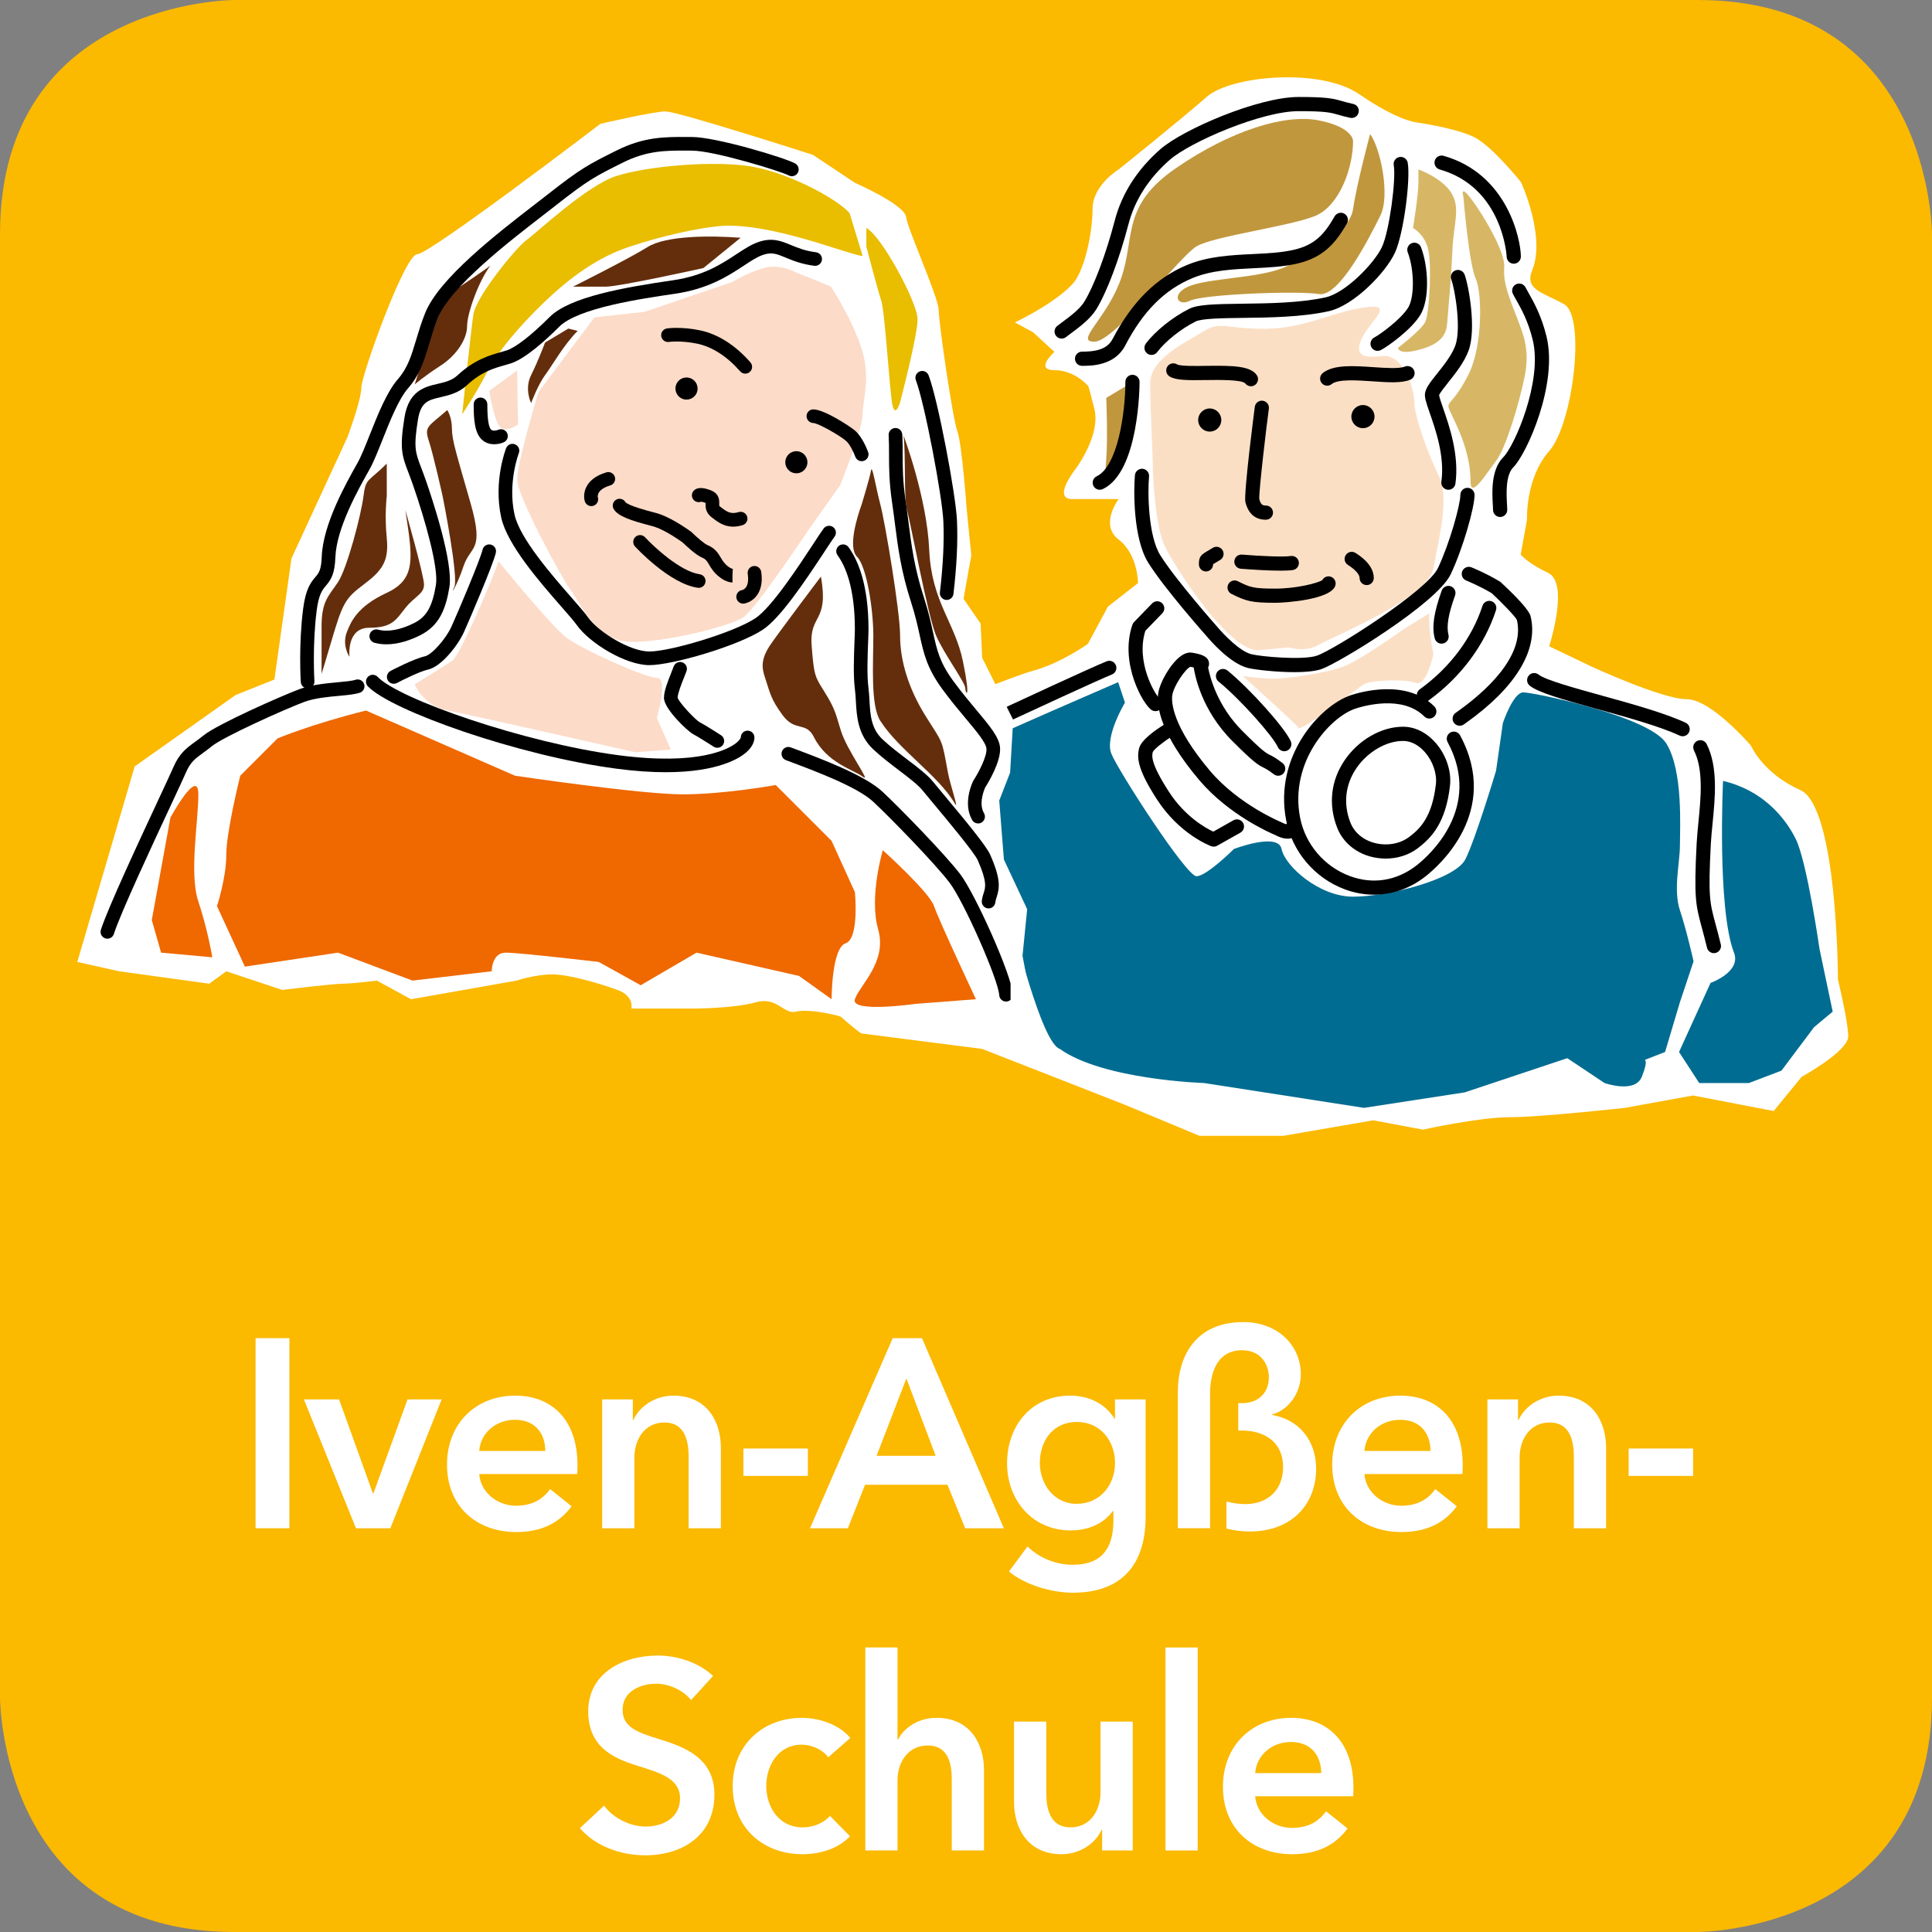 <svg xmlns="http://www.w3.org/2000/svg" xmlns:xlink="http://www.w3.org/1999/xlink" id="Ebene_1" x="0px" y="0px" width="250px" height="250px" viewBox="0 0 250 250" xml:space="preserve"><rect x="0" y="0" width="250" height="250" fill="#808080" stroke="none"/><g>	<path fill="#FBB900" d="M30.303,0C30.303,0,0,0,0,30.306v189.392c0,0,0,30.303,30.303,30.303h189.396c0,0,30.301,0,30.301-30.303  V30.306c0,0,0-30.306-30.301-30.306H30.303z"></path>	<g>		<path fill="#FFFFFF" d="M33.07,173.158h4.378v24.6H33.07V173.158z"></path>		<path fill="#FFFFFF" d="M39.324,181.08h4.552l4.378,12.161h0.069l4.412-12.161h4.413l-6.637,16.678h-4.447L39.324,181.08z"></path>		<path fill="#FFFFFF" d="M74.693,190.739H62.012c0.174,2.362,2.328,4.101,4.76,4.101c2.085,0,3.475-0.834,4.412-2.154l2.78,2.223   c-1.633,2.225-3.996,3.336-7.157,3.336c-5.143,0-8.965-3.301-8.965-8.721c0-5.385,3.787-8.93,8.825-8.93   c4.656,0,8.061,3.023,8.061,9.033C74.728,190.01,74.728,190.357,74.693,190.739z M70.559,187.752c0-2.154-1.216-4.031-3.926-4.031   c-2.467,0-4.447,1.703-4.621,4.031H70.559z"></path>		<path fill="#FFFFFF" d="M77.924,181.08h3.961v2.676h0.069c0.729-1.668,2.71-3.162,5.177-3.162c4.343,0,6.149,3.336,6.149,6.74   v10.424h-4.169v-9.242c0-1.98-0.452-4.447-3.127-4.447c-2.641,0-3.892,2.293-3.892,4.518v9.172h-4.169V181.08z"></path>		<path fill="#FFFFFF" d="M104.536,190.982h-8.339v-3.543h8.339V190.982z"></path>		<path fill="#FFFFFF" d="M115.515,173.158h3.787l10.598,24.6h-5.003l-2.294-5.629h-10.666l-2.224,5.629h-4.899L115.515,173.158z    M121.074,188.377l-3.787-10.006l-3.856,10.006H121.074z"></path>		<path fill="#FFFFFF" d="M148.243,181.08v15.184c0,6.011-2.919,9.832-9.416,9.832c-2.71,0-6.115-0.973-8.27-2.744l2.397-3.23   c1.599,1.527,3.753,2.361,5.837,2.361c4.031,0,5.281-2.432,5.281-5.732v-1.216h-0.069c-1.216,1.633-3.161,2.501-5.455,2.501   c-5.003,0-8.234-3.961-8.234-8.686c0-4.83,3.127-8.756,8.165-8.756c2.328,0,4.517,0.973,5.733,2.988h0.069v-2.502H148.243z    M134.554,189.314c0,2.641,1.771,5.281,4.76,5.281c3.093,0,4.969-2.501,4.969-5.281c0-2.883-1.911-5.315-4.934-5.315   C136.325,183.999,134.554,186.361,134.554,189.314z"></path>		<path fill="#FFFFFF" d="M152.412,180.143c0-4.795,2.397-9.068,8.478-9.068c4.378,0,7.435,2.953,7.435,6.775   c0,2.396-1.598,4.621-3.717,5.177v0.069c3.509,0.591,5.697,3.336,5.697,6.949c0,4.76-3.301,8.13-8.581,8.13   c-0.974,0-1.946-0.104-3.023-0.382v-3.51c0.626,0.209,1.737,0.348,2.433,0.348c2.918,0,4.898-1.842,4.898-4.795   c0-3.266-2.432-4.725-5.351-4.725h-0.451v-3.545h0.521c2.05,0,3.44-1.32,3.44-3.335c0-1.737-1.077-3.509-3.475-3.509   c-3.336,0-4.135,3.127-4.135,5.629v17.406h-4.169V180.143z"></path>		<path fill="#FFFFFF" d="M189.24,190.739h-12.682c0.174,2.362,2.328,4.101,4.76,4.101c2.085,0,3.475-0.834,4.412-2.154l2.78,2.223   c-1.633,2.225-3.996,3.336-7.157,3.336c-5.143,0-8.965-3.301-8.965-8.721c0-5.385,3.787-8.93,8.825-8.93   c4.656,0,8.061,3.023,8.061,9.033C189.274,190.01,189.274,190.357,189.24,190.739z M185.105,187.752   c0-2.154-1.216-4.031-3.926-4.031c-2.467,0-4.447,1.703-4.621,4.031H185.105z"></path>		<path fill="#FFFFFF" d="M192.471,181.08h3.961v2.676h0.069c0.729-1.668,2.71-3.162,5.177-3.162c4.343,0,6.149,3.336,6.149,6.74   v10.424h-4.169v-9.242c0-1.98-0.452-4.447-3.127-4.447c-2.641,0-3.892,2.293-3.892,4.518v9.172h-4.169V181.08z"></path>		<path fill="#FFFFFF" d="M219.084,190.982h-8.339v-3.543h8.339V190.982z"></path>		<path fill="#FFFFFF" d="M89.424,219.992c-0.938-1.215-2.779-2.119-4.517-2.119c-2.016,0-4.344,0.973-4.344,3.371   c0,2.258,1.911,2.918,4.69,3.787c3.162,0.973,7.192,2.362,7.192,7.191c0,5.281-4.135,7.853-8.964,7.853   c-3.196,0-6.497-1.216-8.443-3.509l3.127-2.919c1.217,1.667,3.44,2.71,5.386,2.71c2.05,0,4.447-1.008,4.447-3.648   c0-2.57-2.571-3.301-5.663-4.273c-2.988-0.938-6.22-2.396-6.22-6.983c0-5.003,4.552-7.227,8.999-7.227   c2.467,0,5.281,0.868,7.157,2.64L89.424,219.992z"></path>		<path fill="#FFFFFF" d="M107.177,227.394c-0.66-0.938-2.084-1.634-3.439-1.634c-3.058,0-4.586,2.746-4.586,5.352   s1.563,5.351,4.725,5.351c1.286,0,2.71-0.521,3.51-1.494l2.605,2.641c-1.39,1.493-3.683,2.327-6.149,2.327   c-4.934,0-9.034-3.266-9.034-8.824c0-5.42,4.031-8.825,8.93-8.825c2.432,0,4.969,0.973,6.289,2.606L107.177,227.394z"></path>		<path fill="#FFFFFF" d="M127.328,229.026v10.423h-4.169v-9.172c0-1.98-0.417-4.412-3.093-4.412c-2.64,0-3.926,2.258-3.926,4.481   v9.103h-4.169v-26.266h4.169V225.1h0.069c0.66-1.389,2.502-2.813,4.969-2.813C125.521,222.286,127.328,225.621,127.328,229.026z"></path>		<path fill="#FFFFFF" d="M146.576,239.449h-3.961v-2.675h-0.069c-0.729,1.667-2.71,3.161-5.177,3.161   c-4.344,0-6.15-3.335-6.15-6.74v-10.423h4.17v9.242c0,1.979,0.451,4.447,3.127,4.447c2.641,0,3.891-2.294,3.891-4.517v-9.173h4.17   V239.449z"></path>		<path fill="#FFFFFF" d="M150.813,213.184h4.169v26.266h-4.169V213.184z"></path>		<path fill="#FFFFFF" d="M175.1,232.432h-12.682c0.174,2.362,2.328,4.1,4.76,4.1c2.085,0,3.475-0.834,4.412-2.154l2.78,2.224   c-1.633,2.224-3.996,3.335-7.157,3.335c-5.143,0-8.965-3.301-8.965-8.721c0-5.385,3.787-8.929,8.825-8.929   c4.656,0,8.061,3.022,8.061,9.033C175.134,231.701,175.134,232.049,175.1,232.432z M170.965,229.443   c0-2.154-1.216-4.03-3.926-4.03c-2.467,0-4.447,1.702-4.621,4.03H170.965z"></path>	</g>	<g>		<g>			<defs>				<polygon id="SVGID_1_" points="102.989,10 240,10 240,158.615 102.989,158.615 102.989,10     "></polygon>			</defs>			<clipPath id="SVGID_2_">				<use xlink:href="#SVGID_1_"></use>			</clipPath>			<path clip-path="url(#SVGID_2_)" fill="#FFFFFF" d="M233.133,139.34c0,0,6.026-3.313,6.026-5.221s-1.328-7.363-1.328-7.363    s-0.039-22.379-4.885-24.531s-6.376-5.741-6.376-5.741s-5.138-6.007-8.31-6.007s-12.335-4.23-12.335-4.23l-5.461-2.617    c0,0,2.649-8.164-0.135-9.496c-2.783-1.33-3.547-2.388-3.547-2.388l0.809-4.47c0,0-0.238-5.362,2.873-8.908    c3.111-3.545,4.753-17.416,1.937-18.995c-2.817-1.579-5.175-1.859-4.119-4.457c1.77-4.354-1.469-11.352-1.469-11.352    s-3.649-4.577-5.992-5.784c-2.342-1.206-7.503-1.94-7.503-1.94s-2.365-0.166-7.438-3.651s-16.652-2.382-19.737,0.348    c-3.084,2.729-11.393,9.391-11.393,9.391s-3.373,2.033-3.373,5.11s-1.031,8.058-2.619,9.744    c-2.439,2.592-7.433,4.941-7.433,4.941l2.35,1.271l2.769,2.54c0,0-2.644,2.364,0,2.364c2.643,0,4.337,2.027,4.337,2.027    s-0.09-0.694,0.825,2.959c0.881,3.523-2.52,7.924-2.52,7.924s-2.947,3.775-0.328,3.775h5.992c0,0-2.511,3.311,0,5.236    c2.51,1.927,2.51,5.627,2.51,5.627l-3.893,3.048l-2.587,4.81c0,0-3.448,2.502-7.105,3.49c-3.656,0.988-20.267,8.089-20.267,8.089    l-5.285,7.929c0,0-3.638,16.428-4.406,20.267c-0.881,4.405,7.707,10.64,7.707,10.64l15.666,2.01l18.478,7.229l9.641,4.018h10.845    l11.648-2.008l6.428,1.205c0,0,7.296-1.607,11.246-1.607s14.862-1.205,14.862-1.205l8.837-1.605l10.443,2.008L233.133,139.34    L233.133,139.34z"></path>		</g>		<path fill="#C1973E" d="M177.289,17.344c1.321,1.763,2.645,7.931,1.321,10.574c-1.321,2.643-5.285,10.572-7.929,10.132   s-14.979,0-16.742,0.882c-1.762,0.881-2.643-1.322,0.882-2.203s9.691-0.881,12.336-2.643c2.643-1.763,7.488-3.965,7.93-7.049   C175.527,23.953,177.289,17.344,177.289,17.344"></path>		<path fill="#C1973E" d="M175.087,18.226c0,3.524-1.762,8.37-4.847,9.692c-3.083,1.321-13.216,2.643-15.419,3.965   c-2.202,1.321-10.573,12.336-13.216,12.336c-2.645,0,1.762-3.084,3.524-8.371c1.762-5.287,0-9.252,7.048-14.098   c7.05-4.846,14.098-7.049,18.504-6.168C175.087,16.463,175.087,18.226,175.087,18.226"></path>		<path fill="#006C91" d="M120.458,98.406c1.762-0.881,2.644-0.441,5.287-1.762c2.644-1.322,18.943-8.371,18.943-8.371l0.881,2.643   c0,0-2.644,4.406-1.762,6.609c0.881,2.202,9.692,15.859,11.014,15.859s4.846-3.524,4.846-3.524s5.728-2.202,6.169,0   c0.439,2.204,4.846,6.169,9.251,6.169s13.217-2.203,14.538-4.848c1.322-2.643,3.965-11.454,3.965-11.454l0.882-6.167   c0,0,1.321-3.965,2.643-3.965c1.322,0,16.301,3.084,18.504,6.607c2.202,3.524,1.762,11.014,1.762,13.217s-0.882,5.728,0,8.371   c0.881,2.643,1.763,6.607,1.763,6.607l-1.763,5.287l-1.92,6.441l-2.648,1.035c0,0,0.516-0.023-0.365,2.178   c-0.881,2.203-4.82,0.805-4.82,0.805l-4.82-3.215l-13.255,4.42l-13.055,2.008l-20.687-3.213c0,0-13.055-0.402-18.678-4.418   c-2.41-0.805-6.101-16.174-6.101-16.174l-8.812-16.301L120.458,98.406L120.458,98.406z"></path>		<path fill="#FBDFC5" d="M177.025,39.725c-4.336,0.456-8.106,2.819-13.393,2.819c-5.287,0-5.641-1.058-7.93,0.353   c-2.291,1.41-6.874,3.524-6.874,6.696c0,3.173,0.354,9.517,0.354,10.926c0,1.41,0.352,7.401,1.409,9.868   c1.058,2.468,8.459,14.098,12.336,13.746l3.877-0.354c0,0,2.114,0.705,3.877-0.352c1.762-1.059,14.097-5.992,14.802-9.868   c0.705-3.878,2.115-9.164,0.705-11.983c-1.41-2.82-3.172-7.754-3.172-9.516c0-1.764-1.409-6.344-4.229-5.992   c-2.818,0.353-3.524-0.352-2.467-2.467S180.373,39.372,177.025,39.725"></path>		<path fill="#FBDFC5" d="M184.955,79.374c-0.177,1.938,0.528,5.286,0.528,5.286s-0.88,4.23-2.29,3.701s-5.815-0.352-6.697,0.176   c-0.881,0.529-8.105,6.168-8.459,5.64c-0.352-0.528-7.224-6.696-7.224-6.696s2.643,0.352,4.053,0.352   c1.409,0,6.696-0.703,8.987-1.586c2.29-0.881,7.93-4.934,7.93-4.934L184.955,79.374L184.955,79.374z"></path>		<path fill="#D7B765" d="M183.546,23.512c0,1.763-0.705,5.992-0.705,5.992s1.41,0.705,1.938,2.643   c0.529,1.939,0.177,8.459-0.352,9.517c-0.529,1.058-3.524,3.349-3.524,3.349s0,0.881,2.291,0.352   c2.29-0.528,3.877-1.41,4.052-3.348c0.178-1.938,0.53-6.521,0.53-6.521l0.176-3.349c0.176-3.348,1.057-5.286-0.176-7.225   c-1.234-1.938-4.229-2.996-4.229-2.996v1.058"></path>		<path fill="#D7B765" d="M189.361,25.451c0,0-0.529-1.763,1.057,0.352c1.586,2.115,4.405,6.873,4.229,8.811   c-0.177,1.939,0.704,4.054,1.586,6.346c0.881,2.29,1.762,4.229,1.057,7.753c-0.704,3.524-2.467,9.34-3.7,10.926   s-3.304,5.04-3.304,2.644c0-4.847-2.863-8.987-2.863-9.692c0-0.706,0.881-0.706,2.644-4.229   c1.762-3.524,1.762-10.397,0.881-12.336C190.066,34.086,189.361,25.451,189.361,25.451"></path>		<path fill="#C1973E" d="M146.451,49.505c0,1.982-1.103,8.149-1.322,10.133c-0.22,1.981-1.982,3.084-1.982,3.084   s-0.221-0.44,0-3.305c0.221-2.863,0-7.93,0-7.93L146.451,49.505L146.451,49.505z"></path>		<path fill="#006C91" d="M222.961,101.049c4.992,1.176,7.929,4.555,9.397,7.492s3.084,14.242,3.084,14.242l1.708,8.121l-2.41,2.01   l-4.218,5.623l-4.218,1.607h-6.427l-2.61-4.018l4.078-8.938c0,0,3.999-1.413,3.036-3.904   C222.174,117.564,222.961,101.049,222.961,101.049"></path>		<path d="M176.364,55.408c0.827,0,1.498-0.67,1.498-1.498c0-0.827-0.671-1.498-1.498-1.498s-1.498,0.671-1.498,1.498   C174.866,54.738,175.537,55.408,176.364,55.408"></path>		<path d="M156.54,55.849c0.826,0,1.497-0.671,1.497-1.497c0-0.828-0.671-1.498-1.497-1.498c-0.827,0-1.498,0.67-1.498,1.498   C155.042,55.178,155.713,55.849,156.54,55.849"></path>		<path d="M167.485,86.976c-2.487,0-5.225-0.345-6.014-0.543c-2.338-0.583-4.951-3.655-5.241-4.003   c-0.206-0.23-5.535-6.232-7.65-9.617c-1.961-3.137-1.898-9.381-1.722-11.32c0.046-0.505,0.496-0.878,0.997-0.831   c0.505,0.046,0.877,0.493,0.831,0.997c-0.195,2.15-0.102,7.697,1.45,10.181c2.034,3.253,7.431,9.332,7.484,9.393   c0.703,0.841,2.805,3.047,4.296,3.419c1.27,0.318,6.661,0.801,8.474,0.196c2.23-0.743,14.31-8.448,15.674-11.328   c1.548-3.269,2.906-8.218,2.906-9.476c0-0.507,0.411-0.918,0.919-0.918c0.507,0,0.918,0.411,0.918,0.918   c0,1.638-1.495,6.908-3.084,10.262c-1.787,3.772-14.608,11.57-16.753,12.284C170.119,86.873,168.84,86.976,167.485,86.976   L167.485,86.976z"></path>		<path d="M165.042,78.002c-3.098,0-3.797-0.205-5.697-1.154c-0.454-0.227-0.638-0.779-0.41-1.232   c0.227-0.453,0.778-0.637,1.231-0.41c1.616,0.809,2.011,0.96,4.876,0.96c2.691,0,5.485-0.706,6.066-1.106   c0.194-0.359,0.612-0.557,1.03-0.452c0.491,0.124,0.79,0.622,0.667,1.114C172.334,77.604,166.225,78.002,165.042,78.002   L165.042,78.002z"></path>		<path d="M165.714,73.844c-1.641,0-3.884-0.145-5.154-0.25c-0.505-0.043-0.88-0.486-0.838-0.992   c0.042-0.505,0.481-0.879,0.991-0.838c2.425,0.201,5.442,0.326,6.293,0.186c0.502-0.084,0.974,0.254,1.057,0.754   c0.083,0.501-0.255,0.974-0.755,1.057C166.945,73.82,166.38,73.844,165.714,73.844L165.714,73.844z"></path>		<path d="M176.85,75.711c-0.508,0-0.919-0.411-0.919-0.918c0-0.361-0.396-0.994-1.507-1.688c-0.43-0.269-0.561-0.835-0.292-1.266   c0.269-0.43,0.836-0.562,1.266-0.292c1.958,1.225,2.37,2.441,2.37,3.246C177.768,75.3,177.355,75.711,176.85,75.711L176.85,75.711   z"></path>		<path d="M156.055,73.949c-0.507,0-0.918-0.412-0.918-0.918v-0.07c-0.003-0.92,0.294-1.18,1.081-1.641   c0.178-0.104,0.409-0.24,0.709-0.427c0.43-0.269,0.996-0.139,1.265,0.291c0.27,0.431,0.139,0.997-0.291,1.267   c-0.318,0.198-0.564,0.342-0.755,0.454c-0.057,0.034-0.118,0.069-0.173,0.102v0.024C156.973,73.537,156.563,73.949,156.055,73.949   L156.055,73.949z"></path>		<path d="M149.006,45.93c-0.192,0-0.386-0.061-0.551-0.184c-0.406-0.305-0.488-0.881-0.184-1.286   c1.217-1.622,3.472-3.431,5.61-4.499c1.124-0.563,3.251-0.615,6.912-0.662c3.326-0.042,7.465-0.094,10.746-0.823   c2.584-0.574,6.319-4.425,7.295-6.538c0.966-2.093,1.834-8.802,1.517-10.553c-0.091-0.498,0.24-0.977,0.739-1.066   c0.495-0.091,0.977,0.24,1.067,0.738c0.381,2.096-0.514,9.178-1.656,11.651c-1.172,2.538-5.284,6.831-8.563,7.561   c-3.468,0.771-7.711,0.823-11.121,0.866c-2.612,0.033-5.313,0.067-6.113,0.469c-1.878,0.938-3.919,2.566-4.964,3.959   C149.561,45.803,149.284,45.93,149.006,45.93L149.006,45.93z"></path>		<path d="M140.02,47.34c-0.509,0-0.92-0.412-0.92-0.919s0.411-0.918,0.92-0.918c1.53,0,3.197-0.192,3.942-1.622   c2.502-4.794,5.65-7.93,9.625-9.586c2.731-1.138,5.681-1.281,8.531-1.42c1.916-0.093,3.728-0.181,5.357-0.564   c2.68-0.631,3.904-2.005,5.229-4.32c0.251-0.439,0.813-0.593,1.253-0.341c0.439,0.251,0.593,0.813,0.341,1.253   c-1.504,2.632-3.1,4.418-6.402,5.195c-1.793,0.422-3.772,0.52-5.688,0.611c-2.693,0.131-5.479,0.267-7.914,1.281   c-3.61,1.505-6.376,4.281-8.701,8.74C144.229,47.34,141.171,47.34,140.02,47.34L140.02,47.34z"></path>		<path d="M137.376,43.814c-0.27,0-0.537-0.117-0.718-0.345c-0.317-0.396-0.252-0.974,0.144-1.29   c0.191-0.153,0.43-0.331,0.698-0.529c0.935-0.691,2.213-1.639,2.794-2.584c1.273-2.068,2.822-6.19,3.946-10.499   c0.918-3.516,2.91-6.635,5.924-9.271c2.9-2.538,12.634-6.748,17.873-6.748c3.769,0,4.517,0.215,5.648,0.541   c0.376,0.106,0.8,0.229,1.417,0.361c0.496,0.105,0.812,0.594,0.706,1.09c-0.106,0.496-0.597,0.813-1.09,0.705   c-0.679-0.145-1.136-0.276-1.538-0.393c-1.02-0.291-1.634-0.469-5.144-0.469c-4.791,0-14.022,3.982-16.664,6.294   c-2.731,2.39-4.533,5.2-5.355,8.352c-1.166,4.471-2.799,8.788-4.159,10.999c-0.768,1.247-2.21,2.316-3.265,3.097   c-0.248,0.183-0.47,0.347-0.646,0.487C137.779,43.748,137.577,43.814,137.376,43.814L137.376,43.814z"></path>		<path d="M178.259,45.4c-0.337,0-0.66-0.186-0.821-0.508c-0.227-0.453-0.043-1.004,0.41-1.231c0.628-0.313,3.461-2.345,4.382-3.88   c0.821-1.37,0.787-4.9-0.069-7.129c-0.182-0.473,0.054-1.004,0.527-1.187s1.004,0.055,1.187,0.527   c0.954,2.483,1.161,6.681-0.07,8.731c-1.186,1.979-4.34,4.182-5.134,4.579C178.537,45.369,178.397,45.4,178.259,45.4L178.259,45.4   z"></path>		<path d="M187.423,63.375c-0.041,0-0.083-0.002-0.126-0.008c-0.502-0.07-0.854-0.533-0.784-1.035   c0.45-3.263-0.721-6.637-1.496-8.869c-0.492-1.417-0.705-2.066-0.615-2.611c0.117-0.699,0.724-1.459,1.563-2.512   c0.853-1.068,1.913-2.398,2.356-3.638c0.793-2.22-0.055-7.278-0.524-8.532c-0.178-0.475,0.063-1.004,0.537-1.182   c0.476-0.178,1.004,0.063,1.183,0.537c0.53,1.415,1.538,6.98,0.534,9.795c-0.546,1.527-1.713,2.99-2.65,4.166   c-0.457,0.572-1.078,1.351-1.18,1.647c0.025,0.269,0.305,1.075,0.532,1.727c0.781,2.253,2.09,6.022,1.58,9.722   C188.269,63.042,187.875,63.375,187.423,63.375L187.423,63.375z"></path>		<path d="M195.881,34.123c-0.507,0-0.919-0.412-0.919-0.919c0-0.088-0.509-8.969-8.67-11.275c-0.488-0.138-0.772-0.646-0.635-1.134   s0.646-0.771,1.134-0.634c8.31,2.349,10.008,10.886,10.008,13.043C196.799,33.711,196.388,34.123,195.881,34.123L195.881,34.123z"></path>		<path d="M194.119,66.899c-0.508,0-0.919-0.411-0.919-0.918c0-0.157-0.013-0.373-0.028-0.632c-0.094-1.594-0.267-4.563,1.355-6.186   c1.456-1.457,5.106-9.82,3.81-15.17c-0.598-2.465-1.522-4.094-2.134-5.174c-0.172-0.301-0.319-0.561-0.438-0.8   c-0.227-0.453-0.044-1.005,0.411-1.231c0.453-0.227,1.005-0.043,1.23,0.41c0.099,0.195,0.235,0.438,0.394,0.716   c0.662,1.167,1.663,2.933,2.322,5.646c1.492,6.16-2.561,15.166-4.297,16.902c-1.039,1.039-0.892,3.565-0.819,4.78   c0.017,0.29,0.031,0.542,0.031,0.738C195.037,66.488,194.626,66.899,194.119,66.899L194.119,66.899z"></path>		<path d="M142.31,63.375c-0.343,0-0.671-0.192-0.829-0.523c-0.219-0.458-0.023-1.006,0.435-1.224   c2.7-1.286,3.706-8.173,3.706-12.212c0-0.507,0.411-0.918,0.918-0.918s0.918,0.411,0.918,0.918c0,0.475-0.054,11.633-4.753,13.87   C142.576,63.347,142.442,63.375,142.31,63.375L142.31,63.375z"></path>		<path d="M163.809,67.252c-1.382,0-2.274-0.768-2.653-2.281c-0.257-1.025,1.2-12.227,1.216-12.336   c0.072-0.502,0.538-0.85,1.039-0.779c0.502,0.072,0.851,0.537,0.779,1.039c-0.243,1.701-1.308,10.631-1.241,11.674   c0.188,0.724,0.421,0.848,0.86,0.848c0.507,0,0.918,0.41,0.918,0.918S164.315,67.252,163.809,67.252L163.809,67.252z"></path>		<path d="M171.739,49.908c-0.266,0-0.53-0.114-0.711-0.336c-0.321-0.393-0.264-0.971,0.13-1.292c1.374-1.126,4.02-0.944,6.58-0.769   c1.558,0.107,3.323,0.228,4.044-0.074c0.468-0.194,1.006,0.027,1.2,0.495c0.195,0.468-0.025,1.006-0.493,1.201   c-1.121,0.468-2.861,0.349-4.877,0.21c-1.995-0.137-4.479-0.307-5.292,0.357C172.149,49.841,171.944,49.908,171.739,49.908   L171.739,49.908z"></path>		<path d="M161.871,49.982c-0.284,0-0.564-0.131-0.744-0.379c-0.475-0.488-3.446-0.445-5.045-0.424   c-2.495,0.036-3.943,0.032-4.742-0.467c-0.432-0.27-0.562-0.836-0.293-1.266s0.836-0.561,1.266-0.293   c0.417,0.238,2.419,0.209,3.743,0.189c3.521-0.05,5.718,0.005,6.562,1.187c0.295,0.413,0.199,0.986-0.213,1.281   C162.242,49.927,162.056,49.982,161.871,49.982L161.871,49.982z"></path>		<path d="M184.251,90.865c-0.279,0-0.556-0.126-0.735-0.367c-0.305-0.405-0.222-0.98,0.185-1.285l0.147-0.109   c3.807-2.773,6.644-6.58,7.987-10.718c0.157-0.482,0.676-0.745,1.158-0.589s0.745,0.674,0.589,1.156   c-1.464,4.504-4.536,8.635-8.652,11.635l-0.129,0.094C184.636,90.806,184.442,90.865,184.251,90.865L184.251,90.865z"></path>		<path d="M188.884,93.913c-0.279,0-0.555-0.126-0.735-0.367c-0.304-0.406-0.222-0.981,0.184-1.285   c0.047-0.035,0.126-0.091,0.233-0.167c3.372-2.383,8.847-7.09,7.718-11.883c-0.234-0.467-1.841-2.131-3.247-3.447   c-1.645-0.975-3.296-1.641-3.313-1.647c-0.471-0.188-0.699-0.724-0.511-1.194s0.725-0.699,1.194-0.51   c0.075,0.029,1.86,0.75,3.655,1.826c0.055,0.033,0.106,0.072,0.153,0.115c2.382,2.219,3.674,3.694,3.842,4.385   c1.058,4.344-1.938,9.266-8.433,13.855c-0.088,0.062-0.152,0.107-0.19,0.136C189.27,93.854,189.076,93.913,188.884,93.913   L188.884,93.913z"></path>		<path d="M149.514,92.025c-0.146,0-0.293-0.035-0.431-0.107c-1.074-0.572-4.276-6.043-2.552-11.078   c0.044-0.129,0.115-0.245,0.209-0.342l2.343-2.416c0.353-0.364,0.935-0.373,1.299-0.021c0.364,0.354,0.372,0.936,0.02,1.299   l-2.194,2.264c-1.265,4.046,1.237,8.213,1.788,8.702c0.411,0.253,0.559,0.784,0.33,1.214   C150.159,91.85,149.842,92.025,149.514,92.025L149.514,92.025z"></path>		<path d="M179.322,111.1L179.322,111.1c-2.881,0-5.354-1.57-6.297-4.002c-1.168-3.004-0.817-6.111,0.987-8.746   c1.791-2.619,4.745-4.312,7.524-4.312l0.112,0.001c1.504,0.025,2.966,0.764,4.118,2.078c1.365,1.559,2.079,3.689,1.861,5.564   c-0.549,4.763-2.348,6.711-4.21,8.107C182.294,110.635,180.839,111.1,179.322,111.1L179.322,111.1z M181.537,95.877   c-2.157,0-4.572,1.411-6.011,3.512c-1.45,2.121-1.73,4.622-0.789,7.045c0.667,1.719,2.467,2.83,4.585,2.83   c1.121,0,2.186-0.335,2.995-0.941c1.429-1.072,2.994-2.574,3.487-6.849c0.156-1.356-0.4-2.981-1.418-4.144   c-0.807-0.92-1.79-1.438-2.769-1.453H181.537L181.537,95.877z"></path>		<path d="M177.793,115.771c-1.262,0-2.537-0.229-3.785-0.694c-3.882-1.446-6.786-4.863-7.576-8.916   c-1.637-8.387,4.481-14.908,8.365-16.202c1.171-0.392,7.197-2.155,10.808,1.454c0.358,0.359,0.358,0.941,0,1.299   c-0.359,0.359-0.94,0.359-1.299,0c-2.847-2.847-7.937-1.342-8.929-1.011c-3.242,1.08-8.554,6.878-7.144,14.107   c0.67,3.431,3.129,6.323,6.417,7.548c3.015,1.124,6.098,0.627,8.682-1.398c1.475-1.156,8.603-7.362,3.986-15.936   c-0.24-0.445-0.073-1.002,0.374-1.244c0.445-0.239,1.003-0.072,1.243,0.375c5.313,9.867-2.792,16.934-4.471,18.25   C182.47,114.967,180.155,115.771,177.793,115.771L177.793,115.771z"></path>		<path d="M166.619,108.525c-0.638,0-1.285-0.297-1.621-0.479c-0.62-0.259-5.997-2.59-9.82-7.109   c-5.041-5.957-5.498-9.506-5.322-11.092c0.167-1.504,1.593-3.932,2.877-4.902c0.531-0.402,1.045-0.564,1.535-0.483   c1.048,0.175,2.08,0.421,2.177,1.315c0.023,0.208-0.021,0.412-0.116,0.594c0.229,1.207,1.167,4.955,4.43,8.217   c2.639,2.639,3.04,2.838,3.549,3.092c0.344,0.172,0.773,0.385,1.647,1.058c0.402,0.31,0.478,0.886,0.168,1.288   c-0.309,0.402-0.886,0.477-1.287,0.168c-0.733-0.563-1.046-0.72-1.349-0.871c-0.751-0.374-1.309-0.718-4.027-3.438   c-3.976-3.975-4.847-8.507-4.996-9.516c-0.114-0.025-0.256-0.055-0.429-0.084c-0.615,0.23-2.212,2.501-2.354,3.766   c-0.091,0.813-0.003,3.91,4.898,9.703c3.678,4.346,9.107,6.592,9.162,6.615c0.034,0.014,0.067,0.029,0.1,0.047   c0.183,0.1,0.415,0.193,0.589,0.242c0.205-0.268,0.551-0.411,0.907-0.34c0.497,0.1,0.819,0.583,0.72,1.08   c-0.09,0.453-0.361,0.806-0.763,0.99C167.081,108.486,166.851,108.525,166.619,108.525L166.619,108.525z"></path>		<path d="M157.052,109.556c-0.107,0-0.213-0.019-0.315-0.056c-0.166-0.061-4.11-1.542-7.025-6.051   c-2.392-3.701-2.656-5.281-2.308-6.634c0.278-1.077,2.108-2.351,3.177-3.015c0.429-0.268,0.996-0.135,1.264,0.295   c0.268,0.431,0.136,0.997-0.294,1.264c-1.101,0.686-2.233,1.611-2.377,1.941c-0.118,0.467-0.355,1.383,2.08,5.15   c2.089,3.232,4.772,4.71,5.743,5.163l2.609-1.469c0.442-0.25,1.003-0.093,1.251,0.349c0.249,0.441,0.093,1.002-0.35,1.252   l-3.005,1.691C157.363,109.516,157.208,109.556,157.052,109.556L157.052,109.556z"></path>		<path d="M166.188,97.21c-0.353,0-0.688-0.202-0.84-0.546c-0.615-1.384-4.837-6.168-7.67-8.471   c-0.394-0.32-0.453-0.898-0.134-1.293c0.32-0.393,0.899-0.451,1.292-0.133c2.895,2.352,7.41,7.397,8.189,9.15   c0.207,0.463-0.003,1.006-0.466,1.213C166.439,97.184,166.313,97.21,166.188,97.21L166.188,97.21z"></path>		<path d="M217.731,95.271c-0.13,0-0.263-0.027-0.388-0.086c-2.544-1.188-6.816-2.37-10.586-3.414   c-4.766-1.318-7.74-2.172-8.814-3.051c-0.393-0.322-0.451-0.9-0.13-1.293s0.899-0.451,1.292-0.129   c0.83,0.68,4.715,1.754,8.143,2.703c3.839,1.063,8.189,2.268,10.873,3.52c0.459,0.215,0.657,0.761,0.443,1.221   C218.408,95.075,218.077,95.271,217.731,95.271L217.731,95.271z"></path>		<path d="M116.493,98.884c-0.235,0-0.471-0.09-0.649-0.269c-0.359-0.359-0.359-0.94,0-1.299c1.866-1.867,4.24-3.135,7.056-3.771   c2.21-0.499,3.298-0.674,3.948-0.777c0.915-0.146,0.915-0.146,2.385-0.832c1.813-0.847,12.091-5.613,13.97-6.365   c0.471-0.189,1.005,0.041,1.193,0.512c0.188,0.471-0.04,1.006-0.512,1.193c-1.715,0.687-11.312,5.128-13.874,6.324   c-1.608,0.75-1.77,0.806-2.872,0.981c-0.628,0.101-1.681,0.269-3.834,0.756c-2.472,0.558-4.544,1.661-6.162,3.278   C116.963,98.794,116.728,98.884,116.493,98.884L116.493,98.884z"></path>		<path d="M221.779,123.336c-0.414,0-0.791-0.282-0.892-0.702c-0.252-1.04-0.468-1.841-0.659-2.547   c-0.803-2.966-1.045-3.861-0.682-10.943c0.044-0.852,0.134-1.765,0.229-2.732c0.315-3.194,0.674-6.815-0.573-9.304   c-0.228-0.453-0.045-1.005,0.409-1.232c0.452-0.228,1.005-0.045,1.232,0.409c1.485,2.964,1.1,6.864,0.759,10.308   c-0.094,0.944-0.182,1.837-0.223,2.646c-0.348,6.789-0.143,7.547,0.62,10.369c0.194,0.717,0.413,1.529,0.672,2.594   c0.119,0.494-0.185,0.99-0.677,1.109C221.923,123.328,221.851,123.336,221.779,123.336L221.779,123.336z"></path>		<path d="M186.541,83.289c-0.412,0-0.787-0.279-0.891-0.695c-0.379-1.519-0.116-3.307,0.907-6.172   c0.171-0.477,0.696-0.727,1.174-0.556s0.727,0.696,0.556,1.173c-0.879,2.461-1.136,3.99-0.855,5.109   c0.123,0.492-0.176,0.99-0.668,1.113C186.688,83.279,186.613,83.289,186.541,83.289L186.541,83.289z"></path>		<path fill="#FFFFFF" d="M10,124.479l7.431-25.306l13.056-9.239l5.021-2.008l2.209-15.666l7.23-15.665c0,0,1.808-4.82,1.808-6.427   c0-1.607,5.623-17.272,7.23-17.272c1.606,0,23.699-16.87,23.699-16.87s6.828-1.607,8.435-1.607s19.08,5.623,19.08,5.623   l5.423,3.615c0,0,6.427,2.813,6.627,4.419c0.201,1.606,4.218,10.444,4.218,12.051s1.808,14.058,2.41,15.665   s1.205,10.042,1.205,10.042l0.604,6.024l-1.005,5.625l2.209,3.213l0.201,4.418l4.017,8.034l-0.401,6.828l-1.406,3.615l0.603,7.632   l3.012,6.428l-0.602,6.024l1.205,6.427l-9.038,2.813l-4.82,1.605c0,0-8.033-1.605-9.439-2.408   c-1.405-0.805-5.623-1.607-7.229-1.207c-1.607,0.402-2.41-2.008-5.223-1.203c-2.812,0.803-8.033,0.803-8.033,0.803h-8.034   c0,0,0.402-1.607-1.807-2.41c-2.209-0.805-6.227-2.008-8.436-2.008s-4.619,0.803-4.619,0.803l-13.657,2.41l-4.418-2.41   c0,0-3.214,0.4-4.419,0.4s-7.833,0.805-7.833,0.805l-7.23-2.41l-2.209,1.605l-11.648-1.605L10,124.479L10,124.479z"></path>		<path fill="#FCDBC8" d="M107.526,37.094c-1.928-0.843-4.459-1.807-4.459-1.807s-2.049-1.205-4.218-0.603s-4.097,1.808-4.097,1.808   l-11.327,3.855l-6.508,0.724l-7.23,9.64c0,0-2.771,9.158-2.771,11.328c0,2.169,5.904,13.014,6.868,14.219s2.892,5.785,6.507,6.629   c3.615,0.843,14.22-1.809,15.907-3.014c1.687-1.205,8.435-11.327,8.435-11.327l4.098-5.784c0,0,2.892-7.23,2.892-9.158   s1.084-4.579-0.12-8.436C110.298,41.313,107.526,37.094,107.526,37.094L107.526,37.094z"></path>		<path fill="#FCDBC8" d="M64.507,72.643c-0.604,1.93-4.941,12.051-5.905,12.773c-0.964,0.724-4.94,3.134-4.94,3.134   s1.084,2.771,4.218,3.374c3.133,0.603,24.342,5.424,24.342,5.424l4.579-0.363l-1.808-4.098c0,0,1.566-5.18,0-5.18   s-9.761-3.736-11.689-5.184C71.375,81.078,64.507,72.643,64.507,72.643L64.507,72.643z"></path>		<path d="M102.376,61.08c0.698,0.372,1.566,0.107,1.938-0.592c0.372-0.699,0.106-1.566-0.592-1.938   c-0.699-0.372-1.566-0.107-1.938,0.592C101.412,59.842,101.677,60.709,102.376,61.08L102.376,61.08z"></path>		<path d="M88.162,51.542c0.699,0.372,1.567,0.106,1.938-0.593c0.372-0.698,0.105-1.566-0.593-1.938s-1.566-0.106-1.938,0.592   C87.198,50.303,87.464,51.17,88.162,51.542L88.162,51.542z"></path>		<path fill="#E9BD00" d="M112.105,29.503c1.928,0.964,6.628,9.64,6.628,11.81c0,2.169-2.29,10.845-2.29,10.845   s-0.603,1.929-0.964,0.241s-0.964-12.051-1.446-13.496c-0.482-1.446-1.928-6.99-1.928-6.99V29.503L112.105,29.503z"></path>		<path fill="#E47848" d="M110.6,34.383"></path>		<path fill="none" stroke="#000000" stroke-linecap="round" stroke-linejoin="round" d="M110.6,34.383"></path>		<path fill="#E9BD00" d="M109.936,27.575c-1.687-1.929-8.435-5.544-13.496-6.146c-5.061-0.604-12.773,0.119-16.629,1.324   c-3.856,1.205-10.484,7.473-11.689,8.315c-1.204,0.843-6.507,7.23-6.868,9.64c-0.361,2.411-1.446,12.895-1.446,12.895   s1.928-2.893,3.133-5.302c1.205-2.411,4.098-6.025,7.953-9.642c3.856-3.614,7.194-5.61,10.604-6.748   c4.339-1.445,8.917-2.409,11.568-2.65c6.552-0.596,17.111,3.856,18.558,3.856"></path>		<path fill="#FCDBC8" d="M66.917,47.939c0,1.205,0.12,6.99,0.12,6.99s-1.688,1.205-2.41,0.24c-0.724-0.963-1.325-4.579-1.325-4.579   L66.917,47.939L66.917,47.939z"></path>		<path fill="#642E0C" d="M95.837,30.768c-3.916-0.301-9.64-0.301-12.05,1.205s-9.641,5.122-9.641,5.122s2.41,0,4.218,0   s12.653-2.41,12.653-2.41L95.837,30.768L95.837,30.768z"></path>		<path fill="#642E0C" d="M74.749,42.818c-1.808,1.808-3.313,4.52-4.217,5.724c-0.904,1.206-1.808,3.615-1.808,3.615   s-0.904-1.808,0-3.615c0.903-1.808,1.808-4.217,1.808-4.217l3.012-1.808L74.749,42.818L74.749,42.818z"></path>		<path fill="#642E0C" d="M57.879,53.061c-2.41,2.109-3.013,2.109-2.41,3.917s1.808,7.23,1.808,7.23s2.108,10.544,1.506,11.749   s0.302,0,1.205-2.711c0.904-2.711,2.712-1.809,0.904-8.135s-2.411-8.134-2.411-9.64C58.48,53.965,57.879,53.061,57.879,53.061   L57.879,53.061z"></path>		<path fill="#642E0C" d="M50.046,59.99c-2.41,2.41-2.711,1.809-3.013,4.218c-0.302,2.41-2.109,9.339-3.313,11.146   c-1.205,1.808-2.109,2.41-2.109,5.724c0,3.314,0,6.025,0,6.025s-0.301,1.205,1.205-3.916c1.507-5.121,1.808-5.725,4.218-7.531   c2.41-1.809,3.313-3.014,3.013-6.025c-0.302-3.013,0-5.423,0-5.423V59.99L50.046,59.99z"></path>		<path fill="#642E0C" d="M52.456,66.016c0.903,6.025,1.506,8.887-2.41,10.695c-3.916,1.807-4.658,3.857-5.122,4.971   c-0.752,1.807,0.302,3.313,0.302,3.313s-0.452-3.765,2.562-3.765c3.012,0,3.464-1.056,4.669-2.562s2.41-1.807,2.41-3.012   S52.456,66.016,52.456,66.016L52.456,66.016z"></path>		<path fill="#642E0C" d="M111.503,65.262c-0.603,1.658-1.808,5.574-0.603,6.779s2.108,6.627,2.108,10.242s-0.38,8.99,0.904,10.996   c2.41,3.766,7.531,7.08,9.64,10.695c0.607,1.041-0.602-2.41-0.903-4.066c-0.811-4.457-0.603-3.615-2.862-7.231   c-2.259-3.615-3.313-7.23-3.313-10.394c0-3.162-1.958-14.762-2.561-17.021c-0.603-2.259-1.055-5.271-1.206-4.367   C112.558,61.799,111.503,65.262,111.503,65.262L111.503,65.262z"></path>		<path fill="#642E0C" d="M116.926,56.375c0.301,2.712,0,7.983,0.451,9.641c0.452,1.656,2.712,13.858,3.767,16.268   c1.054,2.41,3.765,6.025,3.765,6.778c0,0.754,0.754,1.657-0.301-3.464c-1.055-5.122-4.067-7.683-4.368-14.461   S116.926,56.375,116.926,56.375L116.926,56.375z"></path>		<path fill="#642E0C" d="M106.23,74.602c1.055,6.025-1.506,4.82-1.205,8.887c0.302,4.066,0.452,4.066,1.657,6.025   c1.205,1.958,1.355,2.41,2.109,4.971c0.753,2.561,4.066,6.93,2.861,6.025s-4.658-1.785-6.326-5.121   c-1.055-2.109-2.41-0.604-4.067-2.862c-1.532-2.09-1.592-2.819-2.259-4.819c-0.43-1.287-0.603-2.411,0.753-4.369   S106.23,74.602,106.23,74.602L106.23,74.602z"></path>		<path fill="#642E0C" d="M63.452,34.383c-1.507,1.959-3.013,6.176-3.013,7.834c0,1.656-1.355,3.766-3.465,5.121   c-2.108,1.355-3.313,2.41-3.313,2.41s0.15-0.453,1.055-3.314c0.903-2.861,3.012-8.436,3.765-8.736   C59.234,37.396,63.452,34.383,63.452,34.383L63.452,34.383z"></path>		<path fill="#EF6800" d="M19.641,119.056l2.409-13.255c0,0,3.615-6.628,3.615-3.013c0,3.614-1.205,10.242,0,13.857   c1.206,3.615,1.808,7.229,1.808,7.229l-6.627-0.602L19.641,119.056L19.641,119.056z"></path>		<path fill="#EF6800" d="M47.356,91.942c-7.23,1.808-11.448,3.615-11.448,3.615l-4.82,4.819c0,0-1.808,7.23-1.808,10.243   s-1.205,6.628-1.205,6.628l3.615,7.834l12.051-1.809l9.64,3.615l10.243-1.205c0,0,0-2.41,1.808-2.41s12.051,1.205,12.051,1.205   l5.423,3.012l7.229-4.217l13.256,3.012l4.218,3.014c0,0,0-6.628,1.808-7.23c1.808-0.604,1.205-6.627,1.205-6.627l-3.013-6.629   l-7.23-7.23c0,0-6.628,1.206-12.051,1.206c-5.422,0-21.69-2.411-21.69-2.411L47.356,91.942L47.356,91.942z"></path>		<path fill="#EF6800" d="M114.235,110.018c0,0,6.025,5.424,6.628,7.23c0.603,1.808,5.423,12.051,5.423,12.051l-7.833,0.602   c0,0-8.435,1.205-7.832-0.602c0.603-1.809,4.218-4.82,3.012-9.038C112.428,116.043,114.235,110.018,114.235,110.018   L114.235,110.018z"></path>		<path d="M84.027,86.068c-3.087,0-7.746-2.855-9.396-5.193c-0.344-0.487-1.104-1.355-1.984-2.361   c-2.8-3.201-7.032-8.036-7.798-11.578c-1.009-4.666,0.576-8.773,0.644-8.945c0.178-0.453,0.689-0.678,1.145-0.498   c0.453,0.179,0.676,0.691,0.497,1.145c-0.014,0.036-1.453,3.799-0.561,7.926c0.669,3.096,4.883,7.912,7.4,10.789   c0.951,1.086,1.702,1.944,2.098,2.505c1.37,1.942,5.475,4.446,7.955,4.446c2.696,0,10.94-2.449,13.73-4.31   c2.094-1.396,5.631-6.788,7.53-9.685c0.599-0.914,1.031-1.574,1.291-1.92c0.292-0.39,0.844-0.47,1.235-0.176   c0.39,0.291,0.469,0.844,0.176,1.234c-0.226,0.302-0.668,0.975-1.227,1.828c-2.727,4.156-5.819,8.714-8.026,10.186   C95.6,83.553,87.036,86.068,84.027,86.068L84.027,86.068z"></path>		<path d="M96.44,48.35c-0.246,0-0.49-0.102-0.664-0.301c-1.689-1.93-3.606-3.166-5.543-3.574c-2.112-0.443-3.655-0.232-3.671-0.23   c-0.483,0.07-0.929-0.266-0.997-0.749c-0.069-0.481,0.266-0.929,0.748-0.997c0.075-0.012,1.868-0.258,4.283,0.251   c2.314,0.487,4.564,1.918,6.507,4.138c0.321,0.367,0.284,0.924-0.083,1.245C96.853,48.278,96.646,48.35,96.44,48.35L96.44,48.35z"></path>		<path d="M111.503,59.678c-0.362,0-0.701-0.225-0.83-0.586c-0.205-0.567-0.709-1.625-1.19-2.037   c-0.887-0.759-3.618-2.297-4.248-2.318c-0.48-0.016-0.874-0.414-0.865-0.896c0.008-0.48,0.387-0.867,0.868-0.867   c1.394,0,4.708,2.155,5.394,2.742c0.992,0.852,1.633,2.588,1.703,2.783c0.164,0.459-0.076,0.964-0.534,1.127   C111.702,59.661,111.602,59.678,111.503,59.678L111.503,59.678z"></path>		<path d="M63.958,57.486c-0.491,0-1.025-0.125-1.487-0.494c-1.084-0.867-1.175-2.78-1.175-4.665c0-0.487,0.396-0.883,0.883-0.883   s0.882,0.396,0.882,0.883c0,1.909,0.172,3.015,0.513,3.287c0.3,0.24,0.884,0.01,0.889,0.008c0.443-0.202,0.967-0.008,1.17,0.435   c0.202,0.443,0.007,0.967-0.436,1.17C64.907,57.358,64.454,57.486,63.958,57.486L63.958,57.486z"></path>		<path d="M94.783,75.373c-0.125,0-0.787-0.03-1.584-0.628c-0.813-0.609-1.166-1.208-1.45-1.689   c-0.276-0.468-0.415-0.702-0.921-0.913c-0.798-0.332-2.129-1.595-2.491-1.947c-0.308-0.223-2.111-1.506-3.572-2.01   c-0.145-0.051-0.448-0.131-0.801-0.225c-2.165-0.574-4.002-1.129-4.558-2.1c-0.242-0.424-0.096-0.963,0.328-1.204   c0.418-0.239,0.951-0.097,1.196,0.315c0.376,0.458,2.716,1.079,3.486,1.283c0.4,0.105,0.717,0.19,0.922,0.262   c1.856,0.64,4.005,2.229,4.096,2.295c0.032,0.024,0.063,0.05,0.091,0.078c0.681,0.668,1.633,1.478,1.981,1.623   c1.048,0.437,1.427,1.078,1.762,1.645c0.236,0.4,0.459,0.777,0.99,1.176c0.332,0.25,0.557,0.275,0.566,0.277l-0.042,0.88V75.373   L94.783,75.373z"></path>		<path d="M90.416,76.066c-0.042,0-0.084-0.003-0.127-0.01c-3.643-0.521-7.934-5.14-8.115-5.336   c-0.33-0.358-0.307-0.916,0.052-1.246c0.357-0.33,0.915-0.308,1.246,0.051c1.116,1.209,4.561,4.427,7.067,4.785   c0.482,0.069,0.817,0.516,0.748,0.998C91.225,75.748,90.848,76.066,90.416,76.066L90.416,76.066z"></path>		<path d="M94.868,68.148c-1.228,0-2.051-0.643-2.8-1.225c-0.807-0.627-0.778-1.386-0.764-1.793   c0.001-0.018,0.002-0.033,0.003-0.051c-0.317-0.123-0.497-0.152-0.573-0.16c-0.332,0.129-0.723,0.049-0.975-0.23   c-0.326-0.361-0.298-0.92,0.063-1.246c0.438-0.395,1.175-0.389,2.192,0.02c1.101,0.44,1.067,1.347,1.053,1.734   c-0.01,0.262-0.01,0.262,0.083,0.334c0.942,0.733,1.401,1.043,2.433,0.734c0.468-0.14,0.958,0.124,1.099,0.591   c0.14,0.467-0.125,0.958-0.592,1.099C95.642,68.09,95.235,68.148,94.868,68.148L94.868,68.148z"></path>		<g>			<defs>				<polygon id="SVGID_3_" points="13.013,17.723 130.768,17.723 130.768,129.6 13.013,129.6 13.013,17.723     "></polygon>			</defs>			<clipPath id="SVGID_4_">				<use xlink:href="#SVGID_3_"></use>			</clipPath>			<path clip-path="url(#SVGID_4_)" d="M50.011,83.375c-0.518,0-1.039-0.061-1.553-0.199c-0.47-0.129-0.747-0.614-0.619-1.084    c0.128-0.471,0.611-0.748,1.084-0.619c1.235,0.338,2.885,0.039,4.646-0.842c1.624-0.813,2.366-2.102,2.838-4.928    c0.367-2.204-1.374-8.365-2.976-12.973c-0.21-0.604-0.401-1.104-0.57-1.546c-0.834-2.187-1.18-3.092-0.522-7.169    c0.561-3.477,2.632-3.957,4.296-4.344c0.954-0.223,1.854-0.432,2.601-1.13c2.146-2.013,4.225-2.597,5.601-2.984    c0.272-0.077,0.523-0.147,0.748-0.222c1.166-0.389,3.182-1.958,5.53-4.306c2.62-2.622,9.638-3.836,16.011-4.769    c3.931-0.574,6.267-2.115,8.144-3.352c1.012-0.666,1.885-1.242,2.836-1.578c1.801-0.635,2.993-0.141,4.256,0.383    c0.854,0.354,1.82,0.754,3.228,0.93c0.483,0.061,0.826,0.501,0.766,0.984c-0.06,0.484-0.504,0.824-0.984,0.766    c-1.644-0.205-2.774-0.674-3.684-1.05c-1.181-0.489-1.83-0.759-2.993-0.349c-0.749,0.264-1.539,0.785-2.453,1.387    c-1.916,1.264-4.541,2.993-8.858,3.625c-4.401,0.644-12.593,1.843-15.019,4.27c-1.82,1.82-4.377,4.118-6.22,4.732    c-0.249,0.082-0.526,0.161-0.829,0.246c-1.354,0.381-3.04,0.855-4.872,2.573c-1.091,1.022-2.321,1.309-3.407,1.561    c-1.61,0.374-2.581,0.601-2.953,2.907c-0.582,3.609-0.348,4.224,0.429,6.258c0.175,0.456,0.371,0.973,0.588,1.597    c0.85,2.442,3.58,10.659,3.05,13.841c-0.473,2.83-1.297,4.971-3.79,6.217C53.204,82.785,51.629,83.375,50.011,83.375    L50.011,83.375z"></path>			<path clip-path="url(#SVGID_4_)" d="M39.802,89.08c-0.461,0-0.849-0.358-0.879-0.824c-0.013-0.195-0.3-4.809,0.307-9.51    c0.336-2.602,1.026-3.42,1.581-4.079c0.44-0.521,0.758-0.897,0.822-2.619c0.155-4.197,3.121-9.465,4.547-11.997l0.084-0.152    c0.474-0.84,1.015-2.201,1.587-3.643c1.037-2.61,2.213-5.568,3.641-7.199c1.268-1.45,1.746-3.046,2.352-5.066    c0.312-1.039,0.663-2.215,1.168-3.477c1.795-4.487,9.279-10.268,14.233-14.092c0.605-0.467,1.16-0.896,1.646-1.277    c4.289-3.371,5.263-3.857,8.887-5.669c3.544-1.772,6.233-1.763,9.094-1.752l0.64,0.001c3.162,0,12.143,2.717,13.393,3.431    c0.423,0.241,0.569,0.78,0.328,1.204c-0.242,0.422-0.779,0.57-1.204,0.328c-0.842-0.481-9.618-3.198-12.517-3.198l-0.646-0.001    c-2.756-0.01-5.13-0.019-8.298,1.565c-3.586,1.792-4.438,2.218-8.586,5.478c-0.489,0.385-1.049,0.816-1.658,1.287    c-4.51,3.482-12.058,9.311-13.673,13.35c-0.476,1.188-0.802,2.276-1.116,3.328c-0.641,2.138-1.193,3.984-2.714,5.722    c-1.229,1.403-2.344,4.212-3.329,6.688c-0.595,1.498-1.157,2.914-1.688,3.857l-0.086,0.152c-1.356,2.41-4.181,7.428-4.32,11.197    c-0.08,2.162-0.563,2.895-1.236,3.691c-0.447,0.531-0.911,1.08-1.18,3.168c-0.585,4.525-0.299,9.123-0.297,9.17    c0.031,0.485-0.337,0.904-0.823,0.937C39.841,89.08,39.821,89.08,39.802,89.08L39.802,89.08z"></path>		</g>		<path d="M122.5,77.633c-0.035,0-0.069-0.002-0.104-0.007c-0.484-0.058-0.83-0.495-0.772-0.979   c0.414-3.518,0.563-6.612,0.446-9.196c-0.146-3.222-2.405-15.227-3.558-18.253c-0.174-0.455,0.055-0.966,0.51-1.138   c0.454-0.174,0.965,0.055,1.139,0.51c1.223,3.209,3.518,15.399,3.672,18.801c0.122,2.68-0.032,5.87-0.457,9.482   C123.322,77.303,122.94,77.633,122.5,77.633L122.5,77.633z"></path>		<path d="M126.566,106.555c-0.304,0-0.599-0.158-0.763-0.439c-1.28-2.193,0.066-4.939,0.125-5.057   c0.014-0.028,0.03-0.058,0.049-0.085c0.692-1.068,1.758-3.128,1.669-4.108c-0.071-0.774-1.325-2.273-2.653-3.858   c-0.932-1.112-1.987-2.374-3.056-3.836c-1.998-2.733-2.411-4.615-2.934-6.997c-0.263-1.193-0.56-2.547-1.11-4.248   c-1.31-4.049-1.704-7.144-2.086-10.137c-0.111-0.873-0.223-1.752-0.357-2.658c-0.411-2.777-0.411-4.685-0.411-6.368   c0-0.833,0-1.618-0.048-2.446c-0.029-0.486,0.342-0.903,0.828-0.932c0.479-0.035,0.903,0.342,0.933,0.828   c0.052,0.879,0.052,1.691,0.052,2.55c0,1.702,0,3.462,0.392,6.109c0.137,0.919,0.25,1.809,0.362,2.693   c0.389,3.047,0.756,5.925,2.015,9.817c0.577,1.783,0.884,3.18,1.154,4.413c0.516,2.349,0.856,3.9,2.636,6.333   c1.034,1.416,2.07,2.654,2.983,3.746c1.705,2.035,2.937,3.507,3.057,4.829c0.166,1.833-1.584,4.665-1.913,5.18   c-0.125,0.272-0.899,2.078-0.161,3.343c0.245,0.421,0.103,0.961-0.318,1.207C126.87,106.516,126.717,106.555,126.566,106.555   L126.566,106.555z"></path>		<path d="M127.923,117.549c-0.032,0-0.065-0.002-0.099-0.005c-0.485-0.054-0.833-0.491-0.779-0.974   c0.045-0.407,0.15-0.73,0.244-1.016c0.231-0.711,0.472-1.445-0.776-4.253c-0.439-0.988-3.979-5.229-5.682-7.267   c-0.631-0.756-1.146-1.373-1.432-1.729c-0.596-0.745-1.791-1.653-3.055-2.614c-1.072-0.815-2.288-1.737-3.335-2.715   c-2.016-1.882-2.151-4.301-2.26-6.245c-0.03-0.537-0.059-1.045-0.121-1.514c-0.23-1.728-0.129-4.334-0.056-6.238   c0.026-0.65,0.048-1.213,0.048-1.561c0-5.365-1.219-8.168-2.242-9.572c-0.286-0.395-0.199-0.945,0.194-1.232   c0.395-0.287,0.946-0.2,1.232,0.193c1.177,1.618,2.58,4.771,2.58,10.611c0,0.382-0.023,0.96-0.049,1.629   c-0.067,1.736-0.17,4.36,0.04,5.938c0.072,0.535,0.104,1.102,0.134,1.647c0.105,1.88,0.205,3.655,1.703,5.054   c0.981,0.916,2.108,1.772,3.197,2.6c1.413,1.074,2.634,2.002,3.366,2.918c0.28,0.348,0.787,0.956,1.408,1.699   c2.846,3.409,5.442,6.561,5.939,7.681c1.412,3.175,1.228,4.333,0.841,5.518c-0.077,0.233-0.143,0.435-0.167,0.663   C128.748,117.216,128.366,117.549,127.923,117.549L127.923,117.549z"></path>		<path d="M50.95,88.479c-0.317,0-0.623-0.172-0.781-0.472c-0.228-0.431-0.062-0.965,0.37-1.191c0.304-0.16,3.008-1.569,4.438-1.888   c0.898-0.2,2.706-2.227,3.454-3.873c0.865-1.902,3.746-8.734,4.01-9.918c0.105-0.477,0.579-0.776,1.052-0.67   c0.477,0.105,0.776,0.578,0.67,1.053c-0.338,1.52-3.538,8.974-4.125,10.265c-0.79,1.739-2.91,4.473-4.678,4.865   c-1.019,0.227-3.231,1.323-3.999,1.728C51.229,88.445,51.089,88.479,50.95,88.479L50.95,88.479z"></path>		<path d="M92.824,96.762c-0.163,0-0.328-0.045-0.477-0.14c-0.575-0.37-2.169-1.38-2.628-1.608c-0.68-0.34-3.803-3.266-3.803-4.707   c0-0.881,0.483-2.099,0.951-3.277c0.11-0.277,0.217-0.547,0.312-0.799c0.17-0.455,0.679-0.688,1.136-0.514   c0.455,0.17,0.687,0.679,0.516,1.135c-0.098,0.26-0.209,0.54-0.323,0.829c-0.342,0.859-0.805,2.029-0.826,2.59   c0.187,0.644,2.271,2.848,2.835,3.169c0.618,0.309,2.565,1.558,2.785,1.699c0.409,0.263,0.528,0.809,0.265,1.219   C93.398,96.619,93.114,96.762,92.824,96.762L92.824,96.762z"></path>		<g>			<defs>				<polygon id="SVGID_5_" points="13.013,17.723 130.768,17.723 130.768,129.6 13.013,129.6 13.013,17.723     "></polygon>			</defs>			<clipPath id="SVGID_6_">				<use xlink:href="#SVGID_5_"></use>			</clipPath>			<path clip-path="url(#SVGID_6_)" d="M86.148,99.924c-1.827,0-3.945-0.133-6.394-0.458c-12.742-1.688-29.185-7.532-32.156-10.66    c-0.335-0.353-0.321-0.911,0.032-1.247c0.354-0.334,0.912-0.32,1.247,0.032c2.729,2.872,18.913,8.51,31.108,10.128    c10.55,1.396,14.348-0.844,15.261-1.563c0.477-0.377,0.605-0.661,0.612-0.731c0-0.488,0.395-0.88,0.882-0.88    s0.882,0.397,0.882,0.886c0,0.65-0.371,1.32-1.073,1.937C95.756,98.061,92.983,99.924,86.148,99.924L86.148,99.924z"></path>			<path clip-path="url(#SVGID_6_)" d="M13.896,121.467c-0.09,0-0.18-0.014-0.27-0.042c-0.464-0.149-0.72-0.646-0.571-1.11    c0.891-2.783,4.842-11.26,7.457-16.869c0.932-2,1.668-3.579,1.911-4.146c0.779-1.818,1.715-2.499,2.798-3.289    c0.337-0.244,0.686-0.498,1.069-0.813c1.813-1.482,10.104-5.138,12.45-6.018c1.534-0.576,3.429-0.751,4.951-0.893    c0.952-0.088,1.852-0.17,2.31-0.323c0.464-0.154,0.962,0.097,1.115,0.558c0.155,0.463-0.095,0.963-0.558,1.116    c-0.65,0.218-1.603,0.306-2.704,0.407c-1.492,0.137-3.182,0.295-4.495,0.787c-2.559,0.959-10.475,4.521-11.952,5.73    c-0.422,0.346-0.808,0.627-1.148,0.875c-1.014,0.738-1.627,1.184-2.214,2.557c-0.254,0.593-0.959,2.104-1.935,4.196    c-2.438,5.229-6.519,13.984-7.375,16.663C14.615,121.229,14.269,121.467,13.896,121.467L13.896,121.467z"></path>			<path clip-path="url(#SVGID_6_)" d="M130.181,129.602c-0.46,0-0.849-0.359-0.88-0.824c-0.139-2.08-4.599-12.168-6.449-14.586    c-1.926-2.52-7.614-8.356-9.842-10.436c-2.067-1.93-7.441-3.943-10.997-5.276l-0.31-0.116c-0.456-0.171-0.688-0.68-0.516-1.136    c0.171-0.457,0.678-0.689,1.136-0.516l0.309,0.114c3.687,1.382,9.258,3.471,11.582,5.64c2.264,2.114,8.062,8.066,10.04,10.653    c1.89,2.469,6.636,12.963,6.808,15.539c0.033,0.488-0.335,0.908-0.821,0.939C130.22,129.6,130.2,129.602,130.181,129.602    L130.181,129.602z"></path>		</g>		<path d="M96.16,78.109c-0.43,0-0.807-0.314-0.872-0.753c-0.071-0.481,0.262-0.931,0.743-1.001c0.148-0.033,0.99-0.302,0.723-2.104   c-0.071-0.482,0.261-0.931,0.743-1.003c0.481-0.067,0.93,0.262,1.002,0.744c0.27,1.82-0.298,2.833-0.821,3.362   c-0.596,0.603-1.26,0.727-1.388,0.745C96.246,78.105,96.203,78.109,96.16,78.109L96.16,78.109z"></path>		<path d="M76.519,65.49c-0.381,0-0.731-0.248-0.846-0.631c-0.274-0.924-0.046-2.895,2.79-3.738   c0.468-0.137,0.958,0.127,1.098,0.594c0.139,0.467-0.127,0.959-0.594,1.098c-1.873,0.557-1.605,1.535-1.603,1.544   c0.139,0.467-0.127,0.958-0.594,1.097C76.687,65.479,76.602,65.49,76.519,65.49L76.519,65.49z"></path>	</g></g></svg>
